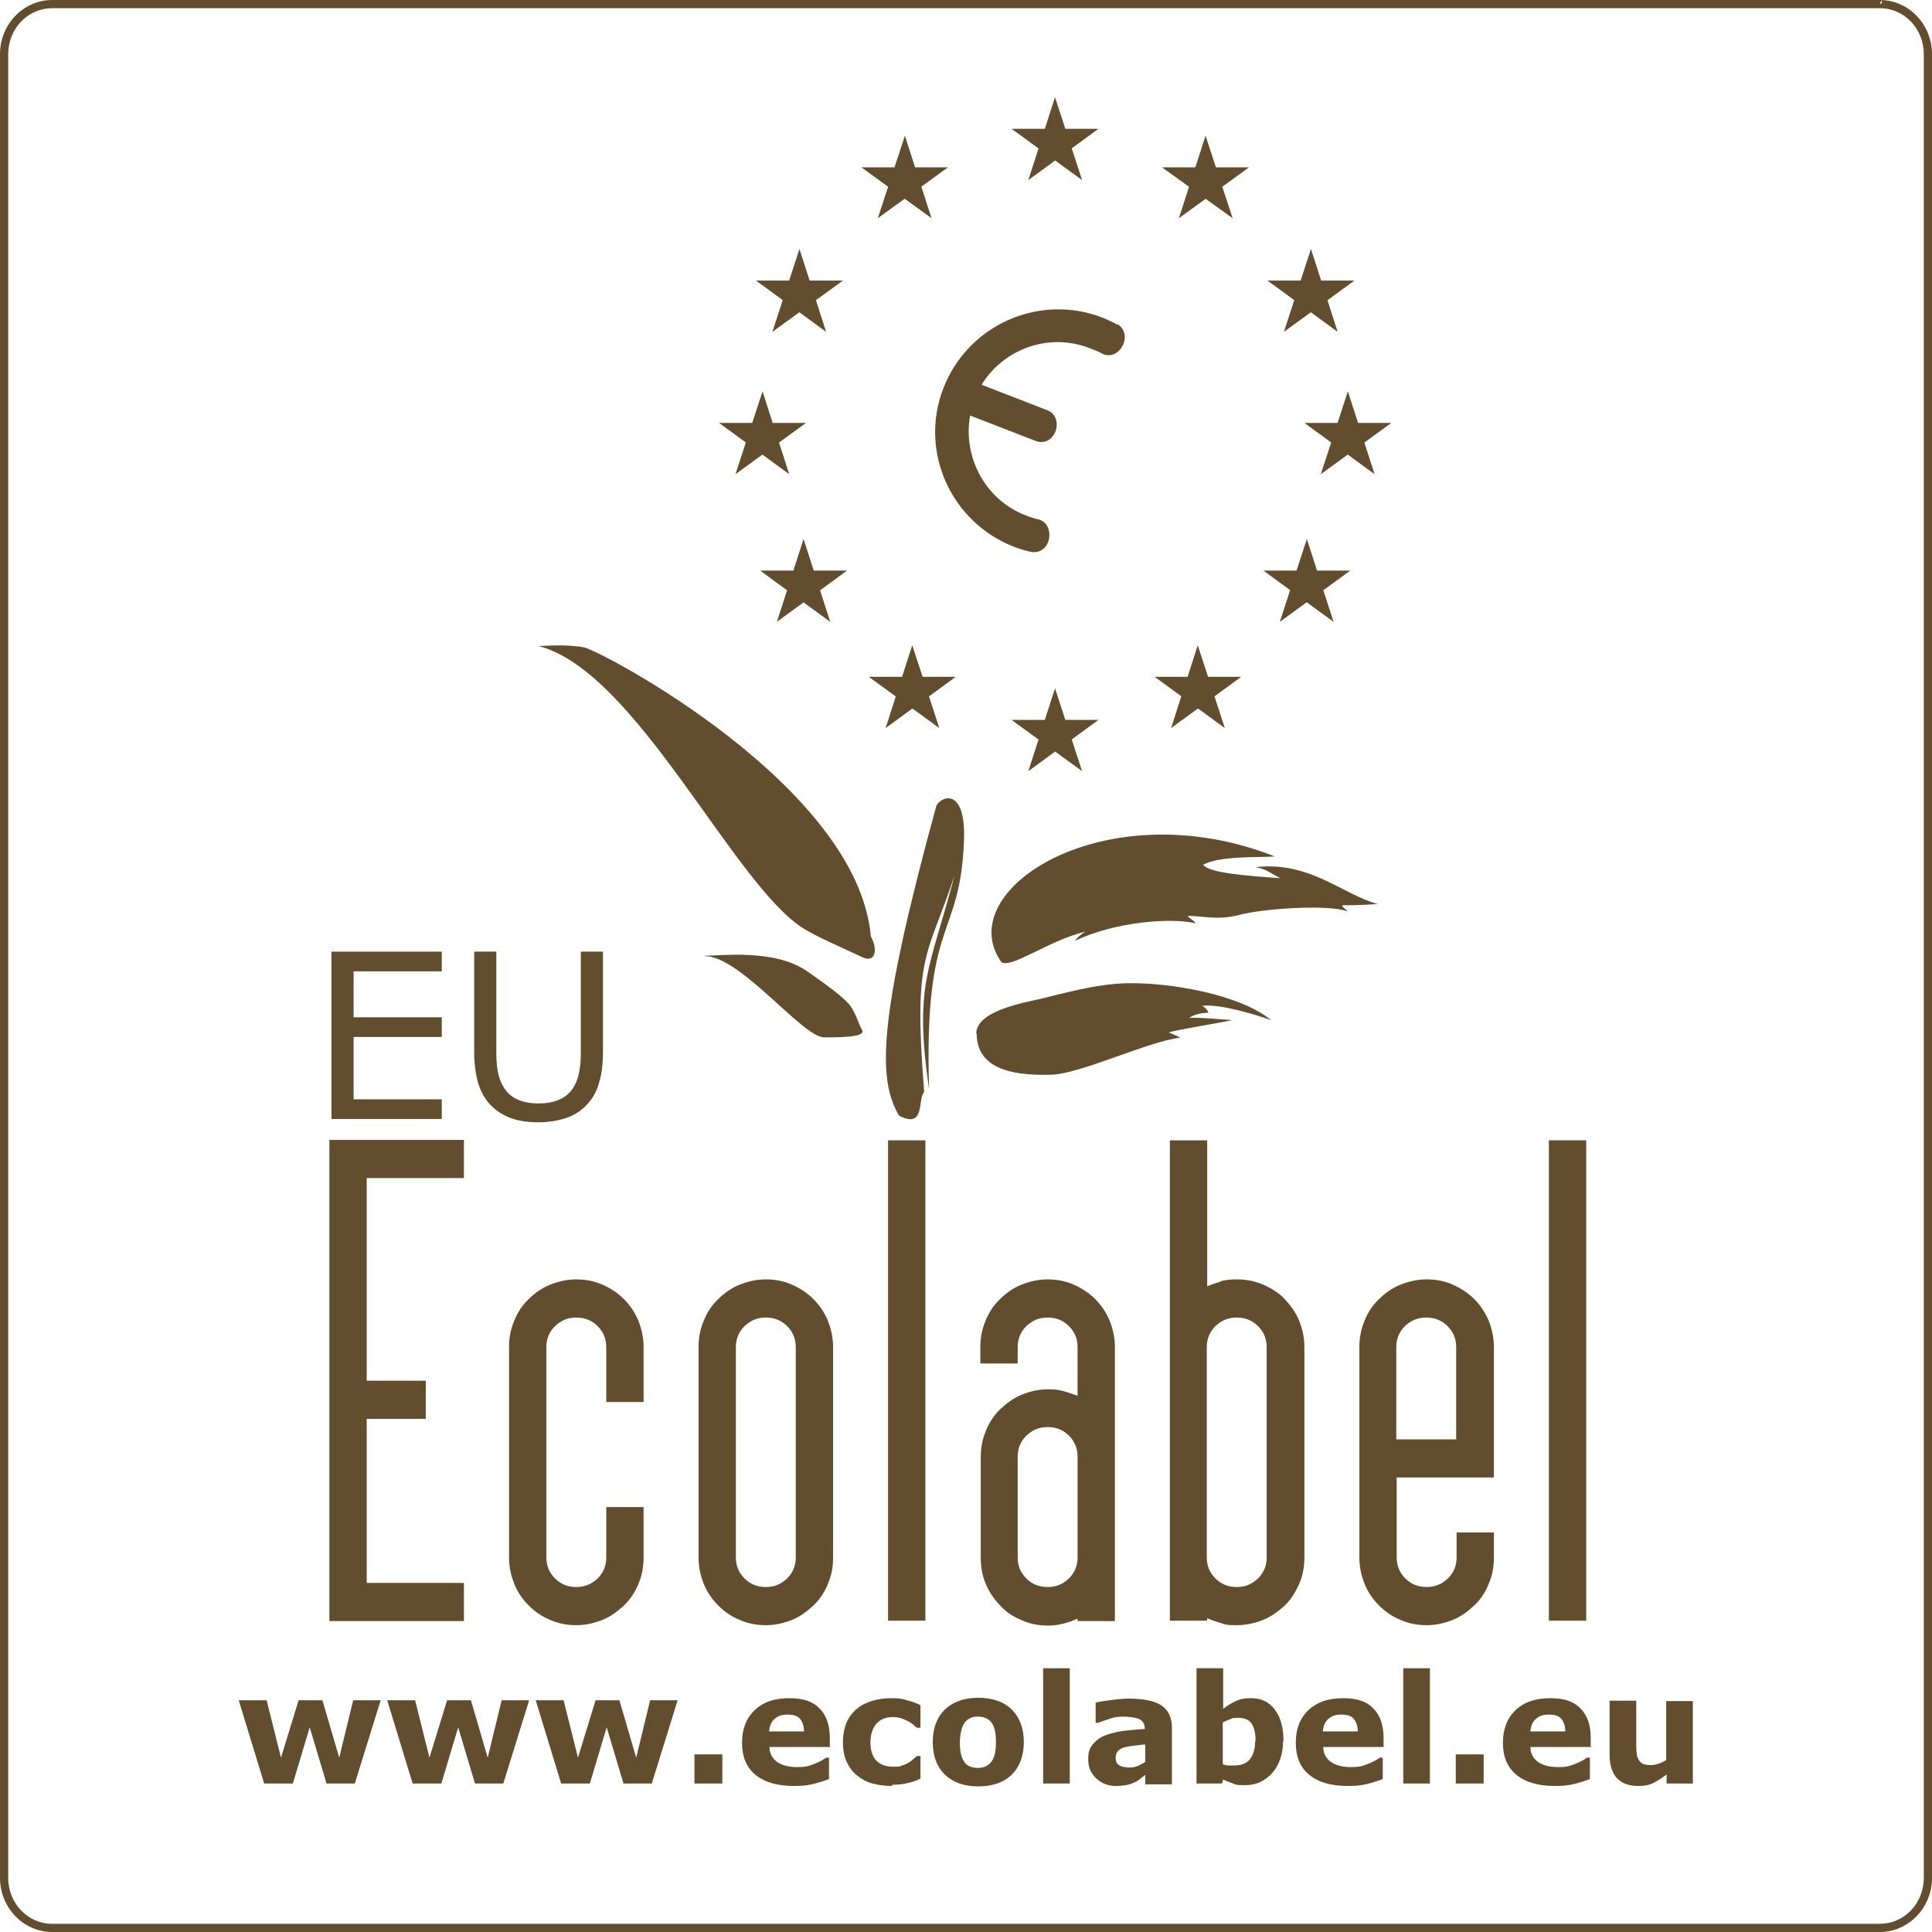 <?xml version="1.0" encoding="UTF-8"?>
<svg id="Calque_2" xmlns="http://www.w3.org/2000/svg" version="1.1" viewBox="0 0 471 471">
  <!-- Generator: Adobe Illustrator 29.1.0, SVG Export Plug-In . SVG Version: 2.1.0 Build 142)  -->
  <defs>
    <style>
      .st0 {
        fill: #624d2e;
      }
    </style>
  </defs>
  <g id="Layer_1">
    <path class="st0" d="M272.5,79.2c-1.2-.7-2.5-1.2-3.8-1.8-15.4-5.9-32.7,1.8-38.7,17.2s1.8,32.7,17.2,38.7c1.3.5,2.6.9,4,1.2,2.2.5,4-.8,4.5-3s-.5-4.4-2.6-4.9c-1-.2-1.9-.5-2.9-.9-10-3.8-15.5-14.2-13.7-24.4l16,6.2c2.1.8,4-.3,4.8-2.3.8-2.1.1-4.4-2-5.2l-16-6.2c5.4-8.8,16.5-12.8,26.4-8.9,1,.4,1.9.7,2.8,1.2,1.9,1.1,4,.3,5.1-1.7,1.1-1.9.7-4.3-1.2-5.4h0v.2Z"/>
    <polygon class="st0" points="246.6 31.4 267.8 31.4 250.7 43.9 257.2 23.7 263.8 43.9 246.6 31.4"/>
    <polygon class="st0" points="283.3 40.8 304.5 40.8 287.4 53.2 293.9 33.1 300.5 53.2 283.3 40.8"/>
    <polygon class="st0" points="309 68.4 330.2 68.4 313 80.9 319.6 60.7 326.1 80.9 309 68.4"/>
    <polygon class="st0" points="231.1 40.8 210 40.8 227.1 53.2 220.6 33.1 214 53.2 231.1 40.8"/>
    <polygon class="st0" points="205.5 68.4 184.3 68.4 201.4 80.9 194.9 60.7 188.3 80.9 205.5 68.4"/>
    <polygon class="st0" points="318 103.1 339.2 103.1 322 115.6 328.6 95.4 335.1 115.6 318 103.1"/>
    <polygon class="st0" points="308 139.1 329.2 139.1 312 151.6 318.6 131.4 325.1 151.6 308 139.1"/>
    <polygon class="st0" points="281.5 165 302.6 165 285.5 177.5 292 157.3 298.6 177.5 281.5 165"/>
    <polygon class="st0" points="206.5 139.1 185.3 139.1 202.4 151.6 195.9 131.4 189.4 151.6 206.5 139.1"/>
    <polygon class="st0" points="233 165 211.8 165 229 177.5 222.4 157.3 215.9 177.5 233 165"/>
    <polygon class="st0" points="196.5 103.1 175.3 103.1 192.4 115.6 185.9 95.4 179.3 115.6 196.5 103.1"/>
    <polygon class="st0" points="246.6 175.5 267.8 175.5 250.7 188 257.2 167.8 263.8 188 246.6 175.5"/>
    <path class="st0" d="M235,205.2c-1,24.1-9.8,18.3-8.5,60.3-3.8-25.8.3-29.3,6.2-52.1-6.7,20.4-10.1,18.9-7.4,52.8-1.7,1.8.4,9.1-6.1,5.8-5.3-8.9-5.2-23.4,9-75.3.5-2.2,7.4-5.8,6.8,8.5h0Z"/>
    <path class="st0" d="M171.8,233c4.1,0,17.1-1.7,25,3.8,5,3.5,9.3,6.6,10.7,8.7,1.2,1.8,1.8,4,2.7,5.7.8,1.7-5.8,1.7-9.3,1.7-5.2,0-20.4-19.8-29-19.8h0Z"/>
    <path class="st0" d="M212.3,228.3c1.7,3,1.3,6.7-2.2,5-4.4-2.1-11.2-5-14.3-7-17.1-10.8-40.7-62.7-64.5-68.8,4.3-.2,7.5-.3,11,.3,4.2.8,66.8,33.8,70,70.5Z"/>
    <path class="st0" d="M244.3,234.8c-13-17.7,25.2-42.3,66.5-26-4.7.3-13.2-.2-17.5,2,1.3,2,10.5,2.7,18.8,3.3-2.7-1.5-3.7-2.3-6-2.7,13.3-1.5,21.2,6.7,29.8,9-4.5.3-7.5.3-8.7.3.2.7.5.5,1.3,1.5-4.5-1.8-20.5-.7-26.2.8s-9.2.2-12.8.3c.7.8,1.5,1,2,1.8-6.2-1.5-20-.3-29.5,4.3.8-1,1.7-1.8,2.7-2.3-8.7,2-18,9-20.5,7.5h0v.2Z"/>
    <path class="st0" d="M238,252c0-5.5,11.3-7.5,15.7-8.5,4.3-1,13.5-3.7,21.2-3.8,10.3-.2,27.3,2.7,35,9-3.7-1.3-12.3-4-16.8-3.5,1.2.8,1.3,1.2,1.5,1.7,0,0-3.2,0-4.7,1.3,1.2-.3,7.7.3,10.5.5-3.2.7-13.3,2.3-15.5,3,1.3.5,2,.8,2.8,1.3-7.3.7-24.3,8.8-31.3,9s-18.3-.3-18.3-10h0Z"/>
    <path class="st0" d="M92.8,414.5l-6.3,20.3h-6.9l-4.1-13.7-4.1,13.7h-7l-6.2-20.3h6.8l3.5,14,4.3-14h5.8l4.1,14,3.4-14h6.7Z"/>
    <path class="st0" d="M129,414.5l-6.3,20.3h-6.9l-4.1-13.7-4.1,13.7h-7l-6.2-20.3h6.8l3.5,14,4.3-14h5.8l4.1,14,3.4-14h6.7,0Z"/>
    <path class="st0" d="M165.2,414.5l-6.3,20.3h-6.9l-4.1-13.7-4.1,13.7h-7l-6.2-20.3h6.8l3.5,14,4.3-14h5.8l4.1,14,3.4-14h6.7Z"/>
    <path class="st0" d="M176.1,434.8h-6.8v-7.1h6.8v7.1Z"/>
    <path class="st0" d="M202.5,425.9h-14.9c0,1.6.7,2.8,1.8,3.6,1.1.8,2.8,1.3,4.9,1.3s2.7-.2,4-.7,2.3-1,3.1-1.6h.7v5.2c-1.5.6-2.9,1-4.2,1.3s-2.7.4-4.3.4c-4.1,0-7.2-.9-9.4-2.7-2.2-1.8-3.3-4.4-3.3-7.8s1-6,3.1-8,4.9-2.9,8.4-2.9,5.8.8,7.4,2.5c1.7,1.7,2.5,4.1,2.5,7.2v2.3h.2ZM196,422.1c0-1.4-.4-2.4-1-3.1s-1.6-1-3-1-2.3.3-3.1,1c-.8.6-1.3,1.7-1.4,3.1h8.5Z"/>
    <path class="st0" d="M217.6,435.4c-1.8,0-3.4-.2-4.9-.6s-2.7-1.1-3.8-2-1.9-2-2.5-3.3-.9-2.9-.9-4.7.3-3.5.9-4.9c.6-1.4,1.5-2.5,2.6-3.4s2.4-1.5,3.8-1.9c1.4-.4,2.9-.6,4.5-.6s2.7.1,3.8.5c1.2.3,2.3.7,3.3,1.2v5.5h-.9c-.3-.2-.6-.5-.9-.8-.4-.3-.8-.6-1.3-.8-.5-.3-1-.5-1.6-.7s-1.3-.3-2.1-.3c-1.7,0-3.1.6-4,1.7s-1.4,2.6-1.4,4.5.5,3.4,1.4,4.4c1,1,2.3,1.5,4.1,1.5s1.6,0,2.2-.3c.7-.2,1.2-.4,1.6-.7.4-.2.8-.5,1.1-.8s.6-.5.9-.8h.9v5.5c-1,.5-2.1.9-3.2,1.1-1.1.3-2.3.4-3.7.4h0v.3Z"/>
    <path class="st0" d="M249.6,424.7c0,3.3-1,6-2.9,7.9s-4.7,2.9-8.2,2.9-6.2-1-8.2-2.9c-1.9-1.9-2.9-4.5-2.9-7.9s1-6,2.9-7.9c2-1.9,4.7-2.9,8.2-2.9s6.3,1,8.2,2.9,2.9,4.6,2.9,7.9h0ZM241.6,429.6c.4-.5.7-1.1.9-1.9.2-.7.3-1.7.3-3s-.1-2.2-.3-3-.5-1.5-.9-1.9c-.4-.5-.9-.8-1.4-1s-1.1-.3-1.8-.3-1.2,0-1.7.3c-.5.2-1,.5-1.4,1s-.7,1.1-.9,1.9-.4,1.8-.4,3.1.1,2.1.3,2.9.5,1.5.9,2,.8.8,1.4,1,1.1.3,1.8.3,1.2-.1,1.7-.3c.5-.2,1-.5,1.4-1h0Z"/>
    <path class="st0" d="M260.8,434.8h-6.5v-28.1h6.5v28.1Z"/>
    <path class="st0" d="M279.2,432.7c-.4.3-.8.6-1.3,1s-1,.7-1.5.9c-.6.3-1.3.5-2,.6s-1.4.2-2.3.2c-1.9,0-3.5-.6-4.8-1.8-1.3-1.2-2-2.7-2-4.6s.3-2.7,1-3.6,1.6-1.7,2.8-2.2c1.2-.5,2.7-.9,4.5-1.2,1.8-.2,3.6-.4,5.5-.5h0c0-1.2-.5-2-1.4-2.4s-2.3-.6-4-.6-2.2.2-3.4.6c-1.2.4-2.1.7-2.6.9h-.6v-4.9c.7-.2,1.8-.4,3.4-.6,1.5-.2,3.1-.4,4.7-.4,3.7,0,6.4.6,8,1.7s2.5,2.9,2.5,5.4v13.8h-6.5v-2.1h0v-.2ZM279.2,429.5v-4.2c-.9,0-1.8.2-2.9.3s-1.8.3-2.3.4c-.6.2-1.1.5-1.5.9-.3.4-.5.9-.5,1.5s0,.8.1,1c0,.3.3.5.5.8.3.2.6.4,1,.5s1,.2,1.8.2,1.3-.1,2-.4,1.3-.6,1.8-1h0Z"/>
    <path class="st0" d="M312.8,424.4c0,3.2-.9,5.8-2.6,7.8-1.8,2-4,3-6.6,3s-2.1-.1-3-.4-1.7-.6-2.4-1l-.3,1h-6.2v-28.1h6.5v9.9c1-.8,2-1.4,3.1-1.9,1-.5,2.2-.7,3.6-.7,2.6,0,4.5.9,5.9,2.8,1.4,1.8,2.1,4.4,2.1,7.7h-.1ZM306.1,424.5c0-1.8-.3-3.2-.9-4.2s-1.7-1.5-3.3-1.5-1.2,0-1.9.3c-.6.2-1.3.5-1.9.8v10.2c.5.2.9.3,1.3.3h1.5c1.7,0,3-.5,3.8-1.5s1.3-2.5,1.3-4.5h.1Z"/>
    <path class="st0" d="M337.5,425.9h-14.9c0,1.6.7,2.8,1.8,3.6s2.8,1.3,4.9,1.3,2.7-.2,4-.7,2.3-1,3.1-1.6h.7v5.2c-1.5.6-2.9,1-4.2,1.3-1.3.3-2.7.4-4.3.4-4.1,0-7.2-.9-9.4-2.7s-3.3-4.4-3.3-7.8,1-6,3.1-8,4.9-2.9,8.4-2.9,5.8.8,7.4,2.5c1.7,1.7,2.5,4.1,2.5,7.2v2.3h.2ZM331,422.1c0-1.4-.4-2.4-1-3.1s-1.6-1-3-1-2.3.3-3.1,1c-.8.6-1.3,1.7-1.4,3.1h8.5Z"/>
    <path class="st0" d="M348.6,434.8h-6.5v-28.1h6.5v28.1Z"/>
    <path class="st0" d="M361.7,434.8h-6.8v-7.1h6.8v7.1Z"/>
    <path class="st0" d="M388,425.9h-14.9c0,1.6.7,2.8,1.8,3.6s2.8,1.3,4.9,1.3,2.7-.2,4-.7,2.3-1,3.1-1.6h.7v5.2c-1.5.6-2.9,1-4.2,1.3-1.3.3-2.7.4-4.3.4-4.1,0-7.2-.9-9.4-2.7s-3.3-4.4-3.3-7.8,1-6,3.1-8,4.9-2.9,8.4-2.9,5.8.8,7.4,2.5c1.7,1.7,2.5,4.1,2.5,7.2v2.3h.2ZM381.6,422.1c0-1.4-.4-2.4-1-3.1s-1.6-1-3-1-2.3.3-3.1,1c-.8.6-1.3,1.7-1.4,3.1h8.5Z"/>
    <path class="st0" d="M412.8,434.8h-6.5v-2.2c-1.2.9-2.3,1.6-3.3,2.1s-2.2.7-3.6.7c-2.2,0-4-.6-5.2-1.9s-1.8-3.2-1.8-5.7v-13.2h6.5v10.1c0,1,0,1.9.1,2.6,0,.7.2,1.2.5,1.7.2.4.6.8,1,1,.5.2,1.1.3,1.9.3s1.2-.1,1.8-.3c.7-.2,1.3-.5,2-.9v-14.4h6.5v20.3h0v-.2Z"/>
    <path class="st0" d="M107.7,272.8h-26.9v-40.8h26.9v4.8h-21.5v11.2h21.5v4.8h-21.5v15.2h21.5v4.8h0Z"/>
    <path class="st0" d="M147,256.4c0,3-.3,5.5-1,7.7-.6,2.2-1.7,4-3.2,5.5s-3.1,2.4-4.9,3c-1.9.6-4.1,1-6.6,1s-4.8-.3-6.7-1c-1.9-.7-3.5-1.7-4.8-3-1.5-1.5-2.5-3.3-3.2-5.4-.6-2.1-1-4.7-1-7.8v-24.4h5.4v24.7c0,2.2.2,4,.5,5.2.3,1.3.8,2.4,1.5,3.5.8,1.2,1.9,2.1,3.3,2.7s3,.9,5,.9,3.6-.3,5-.9,2.5-1.5,3.3-2.7c.7-1,1.2-2.2,1.5-3.6.3-1.3.5-3,.5-5v-24.8h5.4v24.4h0Z"/>
    <path class="st0" d="M80.3,395.2v-117.3h32.8v9.3h-23.7v49.4h14.4v9.3h-14.4v40h23.7v9.3h-32.8Z"/>
    <path class="st0" d="M147.8,341.8v-13.4c0-2-.7-3.7-2.1-5.1-1.4-1.4-3.1-2.1-5.2-2.1s-3.7.7-5.2,2.1c-1.4,1.4-2.1,3.1-2.1,5.1v51.3c0,2,.7,3.7,2.1,5.1,1.4,1.4,3.1,2.1,5.2,2.1s3.7-.7,5.2-2.1c1.4-1.4,2.1-3.1,2.1-5.1v-12.3h9.1v12.3c0,2.3-.4,4.5-1.3,6.5-.8,2-2,3.8-3.5,5.2s-3.2,2.7-5.2,3.5-4.1,1.3-6.4,1.3-4.4-.4-6.4-1.3c-2-.8-3.7-2-5.2-3.5s-2.7-3.2-3.5-5.2-1.3-4.1-1.3-6.5v-51.3c0-2.3.4-4.4,1.3-6.5.8-2,2-3.8,3.5-5.2,1.5-1.5,3.2-2.7,5.2-3.5s4.1-1.3,6.4-1.3,4.4.4,6.4,1.3,3.7,2,5.2,3.5,2.7,3.3,3.5,5.2c.8,2,1.3,4.2,1.3,6.5v13.4h-9.1Z"/>
    <path class="st0" d="M203.1,379.7c0,2.3-.4,4.5-1.3,6.5-.8,2-2,3.8-3.5,5.2s-3.2,2.7-5.2,3.5-4.1,1.3-6.4,1.3-4.4-.4-6.4-1.3c-2-.8-3.7-2-5.2-3.5s-2.7-3.2-3.5-5.2-1.3-4.1-1.3-6.5v-51.3c0-2.3.4-4.4,1.3-6.5.8-2,2-3.8,3.5-5.2,1.5-1.5,3.2-2.7,5.2-3.5s4.1-1.3,6.4-1.3,4.4.4,6.4,1.3,3.7,2,5.2,3.5,2.7,3.3,3.5,5.2c.8,2,1.3,4.2,1.3,6.5v51.3ZM194,328.4c0-2-.7-3.7-2.1-5.1-1.4-1.4-3.1-2.1-5.2-2.1s-3.7.7-5.2,2.1c-1.4,1.4-2.1,3.1-2.1,5.1v51.3c0,2,.7,3.7,2.1,5.1,1.4,1.4,3.1,2.1,5.2,2.1s3.7-.7,5.2-2.1c1.4-1.4,2.1-3.1,2.1-5.1v-51.3Z"/>
    <path class="st0" d="M225.6,278v117.1h-9.1v-117.1h9.1Z"/>
    <path class="st0" d="M262.7,394.6c-1.1.5-2.2.9-3.4,1.2-1.1.3-2.4.5-3.8.5-2.3,0-4.4-.4-6.4-1.3-2-.8-3.8-2-5.2-3.5s-2.7-3.2-3.5-5.2c-.9-2-1.3-4.1-1.3-6.5v-24.6c0-2.3.4-4.4,1.3-6.5.8-2,2-3.8,3.5-5.2s3.2-2.7,5.2-3.5,4.1-1.3,6.4-1.3,2.7.2,4,.5c1.2.4,2.3.7,3.2,1.1v-11.9c0-2-.7-3.7-2.1-5.1s-3.1-2.1-5.2-2.1-3.7.7-5.2,2.1c-1.4,1.4-2.1,3.1-2.1,5.1v4h-9.1v-4c0-2.3.4-4.4,1.3-6.5.8-2,2-3.8,3.5-5.2,1.5-1.5,3.2-2.7,5.2-3.5s4.1-1.3,6.4-1.3,4.4.4,6.4,1.3,3.7,2,5.2,3.5,2.7,3.3,3.5,5.2c.8,2,1.3,4.2,1.3,6.5v66.8h-9.1v-.6h0ZM248.1,379.7c0,2,.7,3.7,2.1,5.1,1.4,1.4,3.1,2.1,5.2,2.1s3.7-.7,5.2-2.1c1.4-1.4,2.1-3.1,2.1-5.1v-24.6c0-2-.7-3.7-2.1-5.1s-3.1-2.1-5.2-2.1-3.7.7-5.2,2.1c-1.4,1.4-2.1,3.1-2.1,5.1v24.6Z"/>
    <path class="st0" d="M297.5,312.4c1.2-.4,2.6-.5,4-.5,2.3,0,4.4.4,6.5,1.3,2,.9,3.8,2,5.2,3.5s2.7,3.3,3.5,5.2c.8,2,1.3,4.2,1.3,6.5v51.3c0,2.3-.4,4.5-1.3,6.5s-2,3.8-3.5,5.2-3.3,2.7-5.2,3.5c-2,.8-4.2,1.3-6.5,1.3s-2.7-.1-3.8-.5c-1.1-.3-2.3-.7-3.4-1.2v.6h-9.1v-117.1h9.1v35.6c.9-.4,2-.8,3.2-1.1h0ZM306.7,323.3c-1.4-1.4-3.1-2.1-5.2-2.1s-3.7.7-5.2,2.1c-1.4,1.4-2.1,3.1-2.1,5.1v51.3c0,2,.7,3.7,2.1,5.1s3.1,2.1,5.2,2.1,3.7-.7,5.2-2.1c1.4-1.4,2.1-3.1,2.1-5.1v-51.3c0-2-.7-3.7-2.1-5.1Z"/>
    <path class="st0" d="M331.4,328.4c0-2.3.4-4.4,1.3-6.5.8-2,2-3.8,3.5-5.2,1.5-1.5,3.2-2.7,5.2-3.5s4.1-1.3,6.4-1.3,4.4.4,6.4,1.3,3.7,2,5.2,3.5,2.7,3.3,3.5,5.2c.8,2,1.3,4.2,1.3,6.5v31.8h-23.7v19.5c0,2,.7,3.7,2.1,5.1s3.1,2.1,5.2,2.1,3.7-.7,5.2-2.1c1.4-1.4,2.1-3.1,2.1-5.1v-6.1h9.1v6.1c0,2.3-.4,4.5-1.3,6.5-.8,2-2,3.8-3.5,5.2s-3.2,2.7-5.2,3.5-4.1,1.3-6.4,1.3-4.4-.4-6.4-1.3c-2-.8-3.7-2-5.2-3.5s-2.7-3.2-3.5-5.2-1.3-4.1-1.3-6.5v-51.3h0ZM340.5,350.9h14.5v-22.5c0-2-.7-3.7-2.1-5.1s-3.1-2.1-5.2-2.1-3.7.7-5.2,2.1c-1.4,1.4-2.1,3.1-2.1,5.1v22.5h.1Z"/>
    <path class="st0" d="M386.7,278v117.1h-9.1v-117.1h9.1Z"/>
    <path class="st0" d="M12.7,471c-3.5,0-6.7-1.5-9-3.9h0C1.4,464.7,0,461.4,0,457.8H0V13.2C0,9.6,1.4,6.3,3.7,3.9h0C6,1.5,9.2,0,12.7,0h445.6c3.5,0,6.7,1.5,9,3.9h0c2.3,2.4,3.7,5.7,3.7,9.3h0v445.1h0c-.1,3.4-1.5,6.5-3.7,8.8h0c-2.3,2.4-5.5,3.9-9,3.9H12.7ZM5.1,5.3c-1.9,2-3.1,4.8-3.1,7.9h0v444.6c0,3.1,1.2,5.9,3.1,7.9h0c1.9,2,4.6,3.3,7.6,3.3h445.6c2.9,0,5.6-1.2,7.6-3.3h0c1.9-2,3.1-4.8,3.1-7.9h0V13.2c0-3.1-1.2-5.9-3.1-7.9h0c-1.9-2-4.6-3.3-7.6-3.3H12.7c-2.9,0-5.6,1.2-7.6,3.3h0ZM9.1,1.6c1.1-.4,2.2-.6,3.4-.6h0c-1.2,0-2.4.2-3.4.6h0ZM458.3,1h0s.3,0,.5-.4h0c0-.5-.2-.4-.2-.5h0v.2c-.1,0-.3.7-.3.7h0ZM458.5,0h0Z"/>
  </g>
</svg>